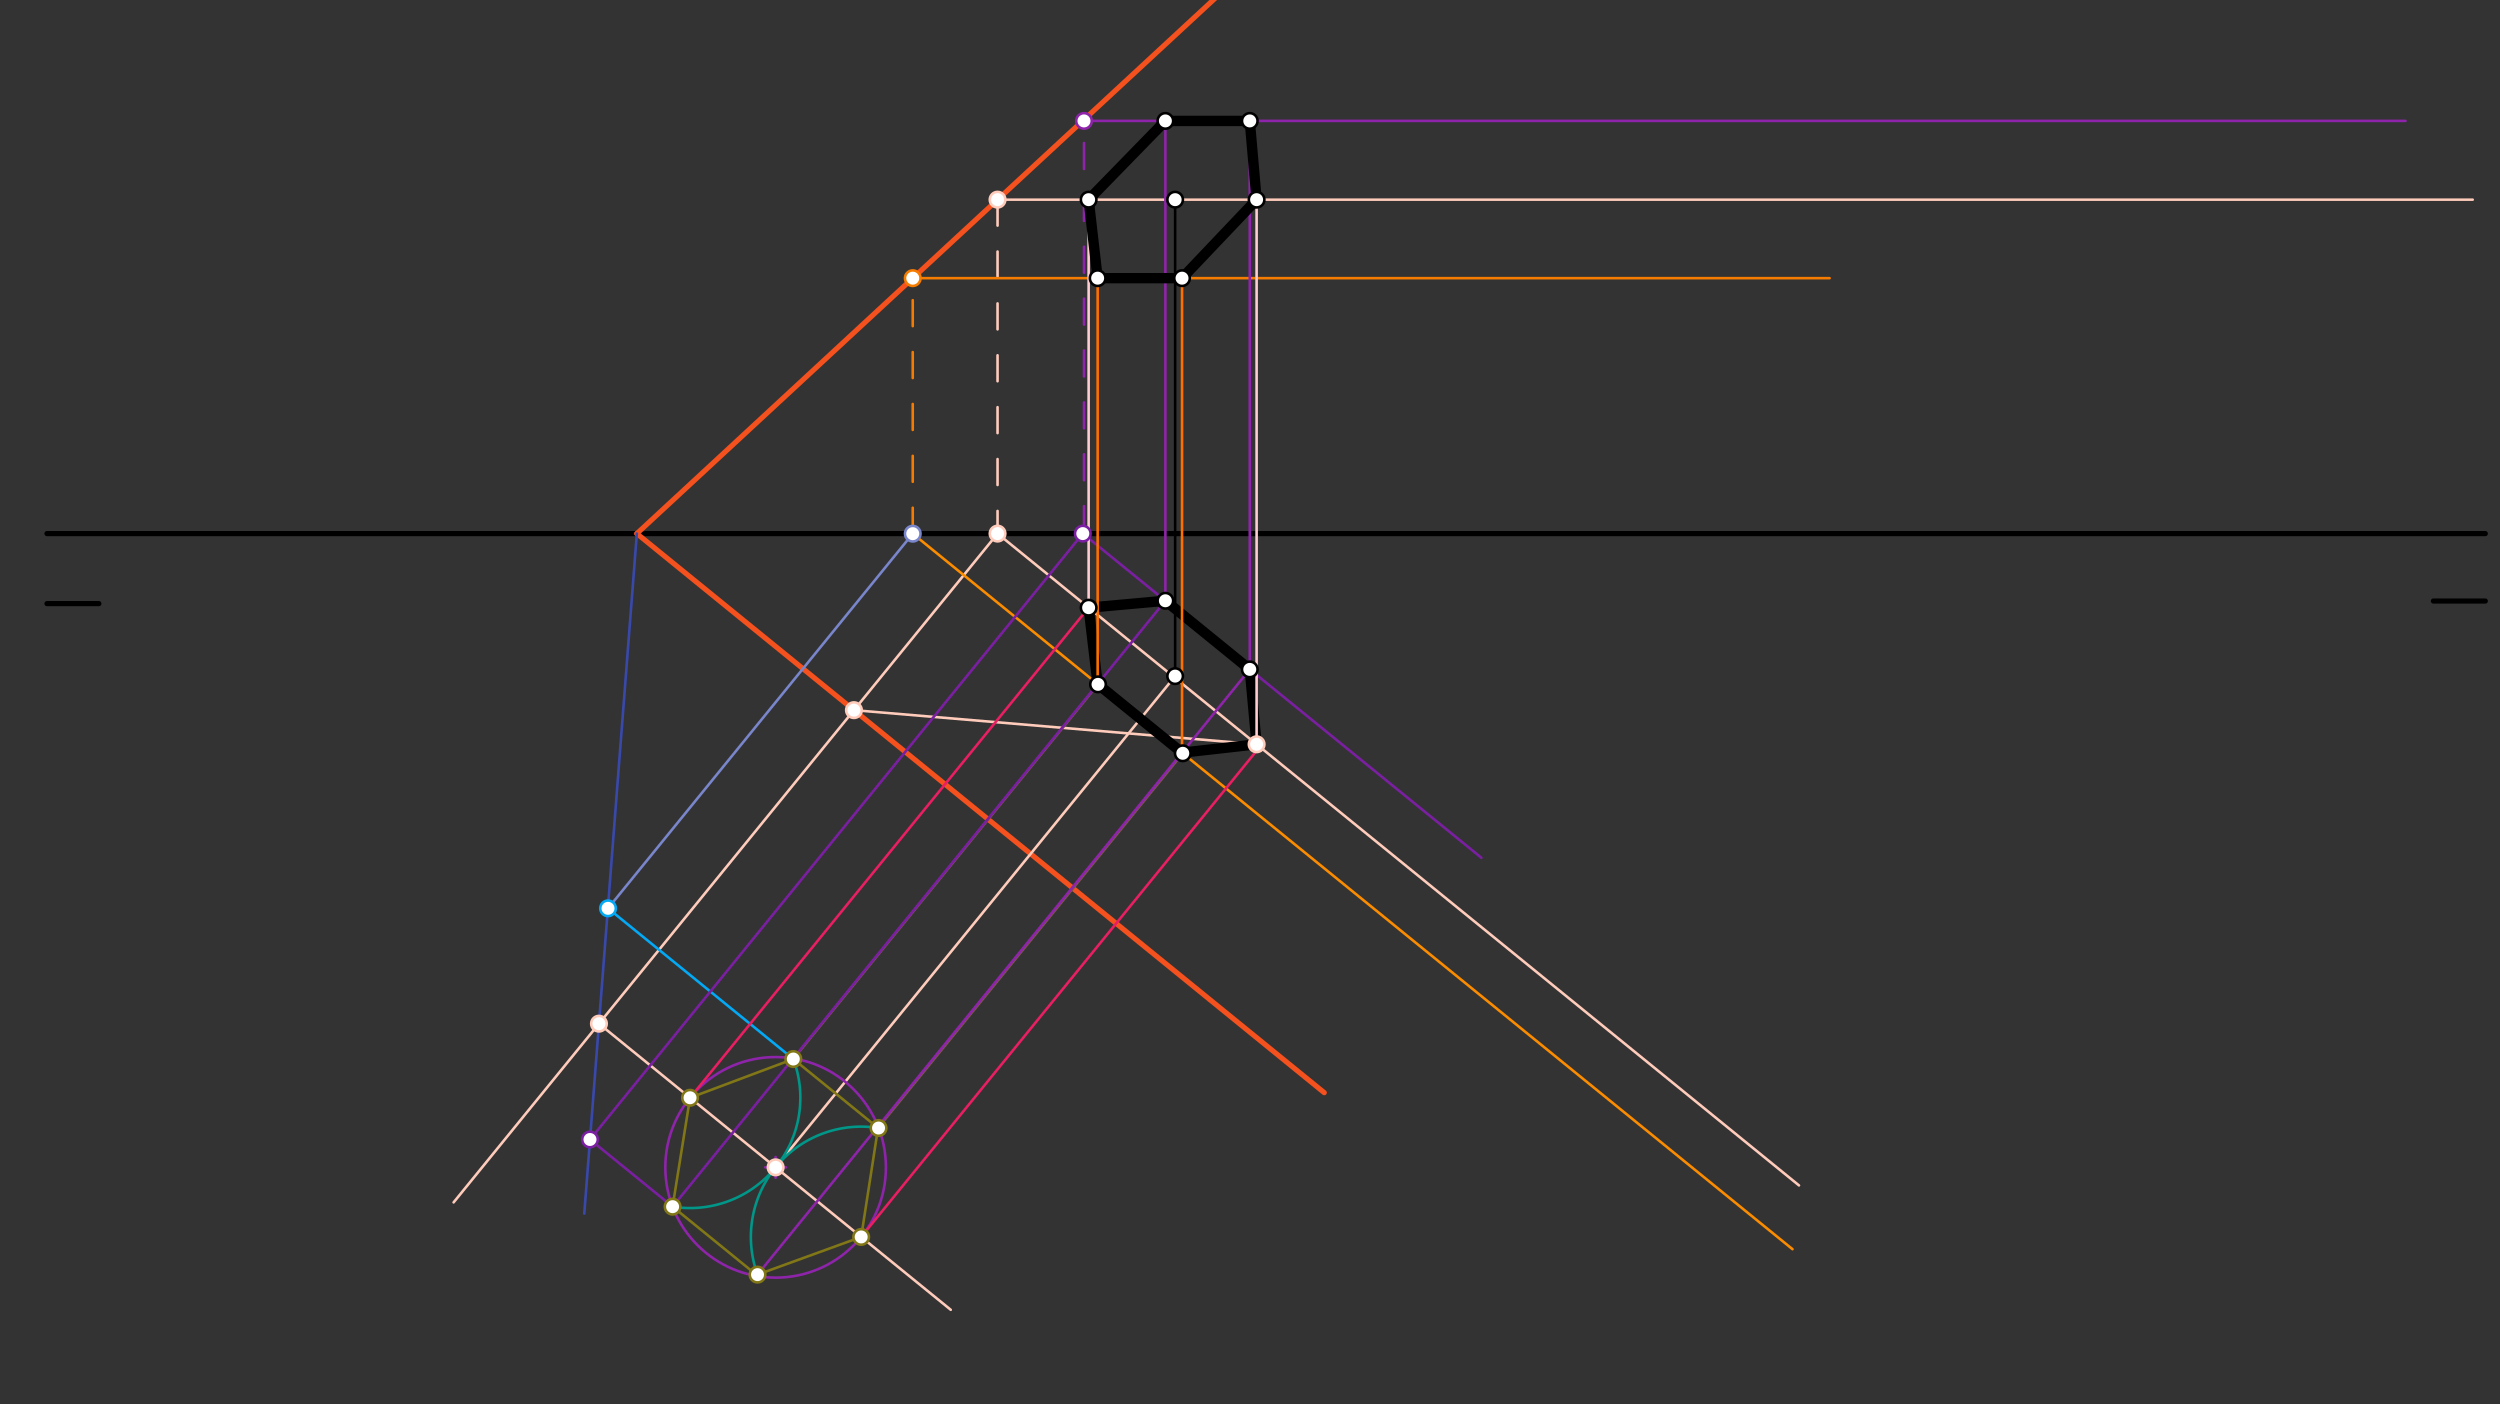 <svg xmlns="http://www.w3.org/2000/svg" class="svg--816" height="100%" preserveAspectRatio="xMidYMid meet" viewBox="0 0 963.78 541.417" width="100%"><rect x="0" y="0" width="963.78" height="541.417" fill="#333333" stroke="none"/><defs><marker id="marker-arrow" markerHeight="16" markerUnits="userSpaceOnUse" markerWidth="24" orient="auto-start-reverse" refX="24" refY="4" viewBox="0 0 24 8"><path d="M 0 0 L 24 4 L 0 8 z" stroke="inherit"></path></marker></defs><g class="aux-layer--949"></g><g class="main-layer--75a"><g class="element--733"><line stroke="#000000" stroke-dasharray="20, 10, 1, 10" stroke-linecap="round" stroke-width="2" x1="18.111" x2="40.111" y1="232.705" y2="232.705"></line></g><g class="element--733"><line stroke="#000000" stroke-dasharray="20, 10, 1, 10" stroke-linecap="round" stroke-width="2" x1="958.111" x2="930.111" y1="231.705" y2="231.705"></line></g><g class="element--733"><line stroke="#000000" stroke-dasharray="none" stroke-linecap="round" stroke-width="2" x1="18.111" x2="958.111" y1="205.705" y2="205.705"></line></g><g class="element--733"><line stroke="#F4511E" stroke-dasharray="none" stroke-linecap="round" stroke-width="2" x1="245.508" x2="508.508" y1="205.705" y2="-37.766"></line></g><g class="element--733"><line stroke="#F4511E" stroke-dasharray="none" stroke-linecap="round" stroke-width="2" x1="245.508" x2="510.508" y1="205.705" y2="421.234"></line></g><g class="element--733"><line stroke="#000000" stroke-dasharray="none" stroke-linecap="round" stroke-width="1" x1="453.031" x2="453.031" y1="76.973" y2="260.651"></line></g><g class="element--733"><line stroke="#FFCCBC" stroke-dasharray="none" stroke-linecap="round" stroke-width="1" x1="384.566" x2="953.25" y1="76.973" y2="76.973"></line></g><g class="element--733"><line stroke="#FFCCBC" stroke-dasharray="10" stroke-linecap="round" stroke-width="1" x1="384.566" x2="384.566" y1="76.973" y2="205.705"></line></g><g class="element--733"><line stroke="#FFCCBC" stroke-dasharray="none" stroke-linecap="round" stroke-width="1" x1="384.566" x2="693.533" y1="205.705" y2="456.993"></line></g><g class="element--733"><line stroke="#FFCCBC" stroke-dasharray="none" stroke-linecap="round" stroke-width="1" x1="384.566" x2="174.871" y1="205.705" y2="463.531"></line></g><g class="element--733"><line stroke="#FFCCBC" stroke-dasharray="none" stroke-linecap="round" stroke-width="1" x1="329.203" x2="484.437" y1="273.776" y2="286.932"></line></g><g class="element--733"><line stroke="#3949AB" stroke-dasharray="none" stroke-linecap="round" stroke-width="1" x1="245.508" x2="225.243" y1="205.705" y2="467.852"></line></g><g class="element--733"><line stroke="#FFCCBC" stroke-dasharray="none" stroke-linecap="round" stroke-width="1" x1="230.903" x2="366.53" y1="394.638" y2="504.947"></line></g><g class="element--733"><line stroke="#FFCCBC" stroke-dasharray="none" stroke-linecap="round" stroke-width="1" x1="453.031" x2="299.007" y1="260.651" y2="450.029"></line></g><g class="element--733"><g class="center--a87"><line x1="295.007" y1="450.029" x2="303.007" y2="450.029" stroke="#8E24AA" stroke-width="1" stroke-linecap="round"></line><line x1="299.007" y1="446.029" x2="299.007" y2="454.029" stroke="#8E24AA" stroke-width="1" stroke-linecap="round"></line><circle class="hit--87b" cx="299.007" cy="450.029" r="4" stroke="none" fill="transparent"></circle></g><circle cx="299.007" cy="450.029" fill="none" r="42.52" stroke="#8E24AA" stroke-dasharray="none" stroke-width="1"></circle></g><g class="element--733"><path d="M 259.293 465.184 A 42.52 42.52 0 0 0 305.831 408.266" fill="none" stroke="#009688" stroke-dasharray="none" stroke-linecap="round" stroke-width="1"></path></g><g class="element--733"><path d="M 292.033 491.385 A 42.52 42.52 0 0 1 338.687 434.868" fill="none" stroke="#009688" stroke-dasharray="none" stroke-linecap="round" stroke-width="1"></path></g><g class="element--733"><line stroke="#827717" stroke-dasharray="none" stroke-linecap="round" stroke-width="1" x1="305.831" x2="338.628" y1="408.266" y2="434.94"></line></g><g class="element--733"><line stroke="#827717" stroke-dasharray="none" stroke-linecap="round" stroke-width="1" x1="259.293" x2="291.824" y1="465.184" y2="491.642"></line></g><g class="element--733"><line stroke="#827717" stroke-dasharray="none" stroke-linecap="round" stroke-width="1" x1="266.02" x2="305.831" y1="423.2" y2="408.266"></line></g><g class="element--733"><line stroke="#827717" stroke-dasharray="none" stroke-linecap="round" stroke-width="1" x1="338.504" x2="331.994" y1="434.839" y2="476.858"></line></g><g class="element--733"><line stroke="#827717" stroke-dasharray="none" stroke-linecap="round" stroke-width="1" x1="331.994" x2="292.033" y1="476.858" y2="491.385"></line></g><g class="element--733"><line stroke="#827717" stroke-dasharray="none" stroke-linecap="round" stroke-width="1" x1="259.293" x2="266.02" y1="465.184" y2="423.2"></line></g><g class="element--733"><line stroke="#03A9F4" stroke-dasharray="none" stroke-linecap="round" stroke-width="1" x1="305.831" x2="234.401" y1="408.266" y2="350.171"></line></g><g class="element--733"><line stroke="#7986CB" stroke-dasharray="none" stroke-linecap="round" stroke-width="1" x1="234.401" x2="351.873" y1="350.171" y2="205.736"></line></g><g class="element--733"><line stroke="#FB8C00" stroke-dasharray="none" stroke-linecap="round" stroke-width="1" x1="351.873" x2="691.021" y1="205.736" y2="481.571"></line></g><g class="element--733"><line stroke="#795548" stroke-dasharray="none" stroke-linecap="round" stroke-width="1" x1="305.831" x2="423.302" y1="408.266" y2="263.831"></line></g><g class="element--733"><line stroke="#795548" stroke-dasharray="none" stroke-linecap="round" stroke-width="1" x1="338.504" x2="455.976" y1="434.839" y2="290.404"></line></g><g class="element--733"><line stroke="#E91E63" stroke-dasharray="none" stroke-linecap="round" stroke-width="1" x1="266.02" x2="419.683" y1="423.2" y2="234.266"></line></g><g class="element--733"><line stroke="#E91E63" stroke-dasharray="none" stroke-linecap="round" stroke-width="1" x1="331.994" x2="485.739" y1="476.858" y2="287.824"></line></g><g class="element--733"><line stroke="#7B1FA2" stroke-dasharray="none" stroke-linecap="round" stroke-width="1" x1="259.293" x2="227.413" y1="465.184" y2="439.255"></line></g><g class="element--733"><line stroke="#7B1FA2" stroke-dasharray="none" stroke-linecap="round" stroke-width="1" x1="227.451" x2="417.892" y1="439.287" y2="205.135"></line></g><g class="element--733"><line stroke="#7B1FA2" stroke-dasharray="none" stroke-linecap="round" stroke-width="1" x1="417.428" x2="571.091" y1="205.705" y2="330.682"></line></g><g class="element--733"><line stroke="#7B1FA2" stroke-dasharray="none" stroke-linecap="round" stroke-width="1" x1="259.293" x2="449.269" y1="465.184" y2="231.602"></line></g><g class="element--733"><line stroke="#8E24AA" stroke-dasharray="none" stroke-linecap="round" stroke-width="1" x1="292.033" x2="481.801" y1="491.385" y2="258.06"></line></g><g class="element--733"><line stroke="#000000" stroke-dasharray="none" stroke-linecap="round" stroke-width="4" x1="423.155" x2="455.686" y1="263.71" y2="290.169"></line></g><g class="element--733"><line stroke="#000000" stroke-dasharray="none" stroke-linecap="round" stroke-width="4" x1="455.686" x2="484.437" y1="290.169" y2="286.932"></line></g><g class="element--733"><line stroke="#000000" stroke-dasharray="none" stroke-linecap="round" stroke-width="4" x1="484.437" x2="481.801" y1="286.932" y2="258.06"></line></g><g class="element--733"><line stroke="#000000" stroke-dasharray="none" stroke-linecap="round" stroke-width="4" x1="481.801" x2="449.269" y1="258.06" y2="231.602"></line></g><g class="element--733"><line stroke="#000000" stroke-dasharray="none" stroke-linecap="round" stroke-width="4" x1="449.269" x2="419.683" y1="231.602" y2="234.266"></line></g><g class="element--733"><line stroke="#000000" stroke-dasharray="none" stroke-linecap="round" stroke-width="4" x1="419.683" x2="423.155" y1="234.266" y2="263.71"></line></g><g class="element--733"><line stroke="#F57C00" stroke-dasharray="10" stroke-linecap="round" stroke-width="1" x1="351.873" x2="351.873" y1="205.736" y2="106.753"></line></g><g class="element--733"><line stroke="#F57C00" stroke-dasharray="none" stroke-linecap="round" stroke-width="1" x1="351.873" x2="705.333" y1="107.238" y2="107.238"></line></g><g class="element--733"><line stroke="#FF6F00" stroke-dasharray="none" stroke-linecap="round" stroke-width="1" x1="423.155" x2="423.155" y1="263.71" y2="107.238"></line></g><g class="element--733"><line stroke="#FF6F00" stroke-dasharray="none" stroke-linecap="round" stroke-width="1" x1="455.686" x2="455.686" y1="290.169" y2="107.238"></line></g><g class="element--733"><line stroke="#FFCDD2" stroke-dasharray="none" stroke-linecap="round" stroke-width="1" x1="419.683" x2="419.683" y1="234.266" y2="76.973"></line></g><g class="element--733"><line stroke="#FFCDD2" stroke-dasharray="none" stroke-linecap="round" stroke-width="1" x1="484.437" x2="484.437" y1="286.932" y2="76.973"></line></g><g class="element--733"><line stroke="#8E24AA" stroke-dasharray="10" stroke-linecap="round" stroke-width="1" x1="417.892" x2="417.892" y1="205.135" y2="46.614"></line></g><g class="element--733"><line stroke="#8E24AA" stroke-dasharray="none" stroke-linecap="round" stroke-width="1" x1="417.892" x2="927.333" y1="46.614" y2="46.614"></line></g><g class="element--733"><line stroke="#8E24AA" stroke-dasharray="none" stroke-linecap="round" stroke-width="1" x1="449.269" x2="449.269" y1="231.602" y2="46.614"></line></g><g class="element--733"><line stroke="#8E24AA" stroke-dasharray="none" stroke-linecap="round" stroke-width="1" x1="481.801" x2="481.801" y1="258.06" y2="46.614"></line></g><g class="element--733"><line stroke="#000000" stroke-dasharray="none" stroke-linecap="round" stroke-width="4" x1="423.155" x2="455.686" y1="107.238" y2="107.238"></line></g><g class="element--733"><line stroke="#000000" stroke-dasharray="none" stroke-linecap="round" stroke-width="4" x1="455.686" x2="484.437" y1="107.238" y2="76.973"></line></g><g class="element--733"><line stroke="#000000" stroke-dasharray="none" stroke-linecap="round" stroke-width="4" x1="484.437" x2="481.801" y1="76.973" y2="46.614"></line></g><g class="element--733"><line stroke="#000000" stroke-dasharray="none" stroke-linecap="round" stroke-width="4" x1="481.801" x2="449.269" y1="46.614" y2="46.614"></line></g><g class="element--733"><line stroke="#000000" stroke-dasharray="none" stroke-linecap="round" stroke-width="4" x1="449.269" x2="419.683" y1="46.614" y2="76.973"></line></g><g class="element--733"><line stroke="#000000" stroke-dasharray="none" stroke-linecap="round" stroke-width="4" x1="419.683" x2="423.155" y1="76.973" y2="107.238"></line></g><g class="element--733"><circle cx="453.031" cy="76.973" r="3" stroke="#000000" stroke-width="1" fill="#ffffff"></circle>}</g><g class="element--733"><circle cx="453.031" cy="260.651" r="3" stroke="#000000" stroke-width="1" fill="#ffffff"></circle>}</g><g class="element--733"><circle cx="384.566" cy="76.973" r="3" stroke="#FFCCBC" stroke-width="1" fill="#ffffff"></circle>}</g><g class="element--733"><circle cx="384.566" cy="205.705" r="3" stroke="#FFCCBC" stroke-width="1" fill="#ffffff"></circle>}</g><g class="element--733"><circle cx="484.437" cy="286.932" r="3" stroke="#FFCCBC" stroke-width="1" fill="#ffffff"></circle>}</g><g class="element--733"><circle cx="329.203" cy="273.776" r="3" stroke="#FFCCBC" stroke-width="1" fill="#ffffff"></circle>}</g><g class="element--733"><circle cx="230.903" cy="394.638" r="3" stroke="#FFCCBC" stroke-width="1" fill="#ffffff"></circle>}</g><g class="element--733"><circle cx="299.007" cy="450.029" r="3" stroke="#FFCCBC" stroke-width="1" fill="#ffffff"></circle>}</g><g class="element--733"><circle cx="266.02" cy="423.2" r="3" stroke="#827717" stroke-width="1" fill="#ffffff"></circle>}</g><g class="element--733"><circle cx="331.994" cy="476.858" r="3" stroke="#827717" stroke-width="1" fill="#ffffff"></circle>}</g><g class="element--733"><circle cx="259.293" cy="465.184" r="3" stroke="#827717" stroke-width="1" fill="#ffffff"></circle>}</g><g class="element--733"><circle cx="305.831" cy="408.266" r="3" stroke="#827717" stroke-width="1" fill="#ffffff"></circle>}</g><g class="element--733"><circle cx="292.033" cy="491.385" r="3" stroke="#827717" stroke-width="1" fill="#ffffff"></circle>}</g><g class="element--733"><circle cx="338.687" cy="434.868" r="3" stroke="#827717" stroke-width="1" fill="#ffffff"></circle>}</g><g class="element--733"><circle cx="234.401" cy="350.171" r="3" stroke="#03A9F4" stroke-width="1" fill="#ffffff"></circle>}</g><g class="element--733"><circle cx="351.873" cy="205.736" r="3" stroke="#7986CB" stroke-width="1" fill="#ffffff"></circle>}</g><g class="element--733"><circle cx="423.302" cy="263.831" r="3" stroke="#000000" stroke-width="1" fill="#ffffff"></circle>}</g><g class="element--733"><circle cx="455.976" cy="290.404" r="3" stroke="#000000" stroke-width="1" fill="#ffffff"></circle>}</g><g class="element--733"><circle cx="419.683" cy="234.266" r="3" stroke="#000000" stroke-width="1" fill="#ffffff"></circle>}</g><g class="element--733"><circle cx="227.451" cy="439.287" r="3" stroke="#7B1FA2" stroke-width="1" fill="#ffffff"></circle>}</g><g class="element--733"><circle cx="417.428" cy="205.705" r="3" stroke="#7B1FA2" stroke-width="1" fill="#ffffff"></circle>}</g><g class="element--733"><circle cx="449.269" cy="231.602" r="3" stroke="#000000" stroke-width="1" fill="#ffffff"></circle>}</g><g class="element--733"><circle cx="481.801" cy="258.06" r="3" stroke="#000000" stroke-width="1" fill="#ffffff"></circle>}</g><g class="element--733"><circle cx="351.873" cy="107.238" r="3" stroke="#F57C00" stroke-width="1" fill="#ffffff"></circle>}</g><g class="element--733"><circle cx="423.155" cy="107.238" r="3" stroke="#000000" stroke-width="1" fill="#ffffff"></circle>}</g><g class="element--733"><circle cx="455.686" cy="107.238" r="3" stroke="#000000" stroke-width="1" fill="#ffffff"></circle>}</g><g class="element--733"><circle cx="419.683" cy="76.973" r="3" stroke="#000000" stroke-width="1" fill="#ffffff"></circle>}</g><g class="element--733"><circle cx="484.437" cy="76.973" r="3" stroke="#000000" stroke-width="1" fill="#ffffff"></circle>}</g><g class="element--733"><circle cx="417.892" cy="46.614" r="3" stroke="#8E24AA" stroke-width="1" fill="#ffffff"></circle>}</g><g class="element--733"><circle cx="449.269" cy="46.614" r="3" stroke="#000000" stroke-width="1" fill="#ffffff"></circle>}</g><g class="element--733"><circle cx="481.801" cy="46.614" r="3" stroke="#000000" stroke-width="1" fill="#ffffff"></circle>}</g></g><g class="snaps-layer--ac6"></g><g class="temp-layer--52d"></g></svg>